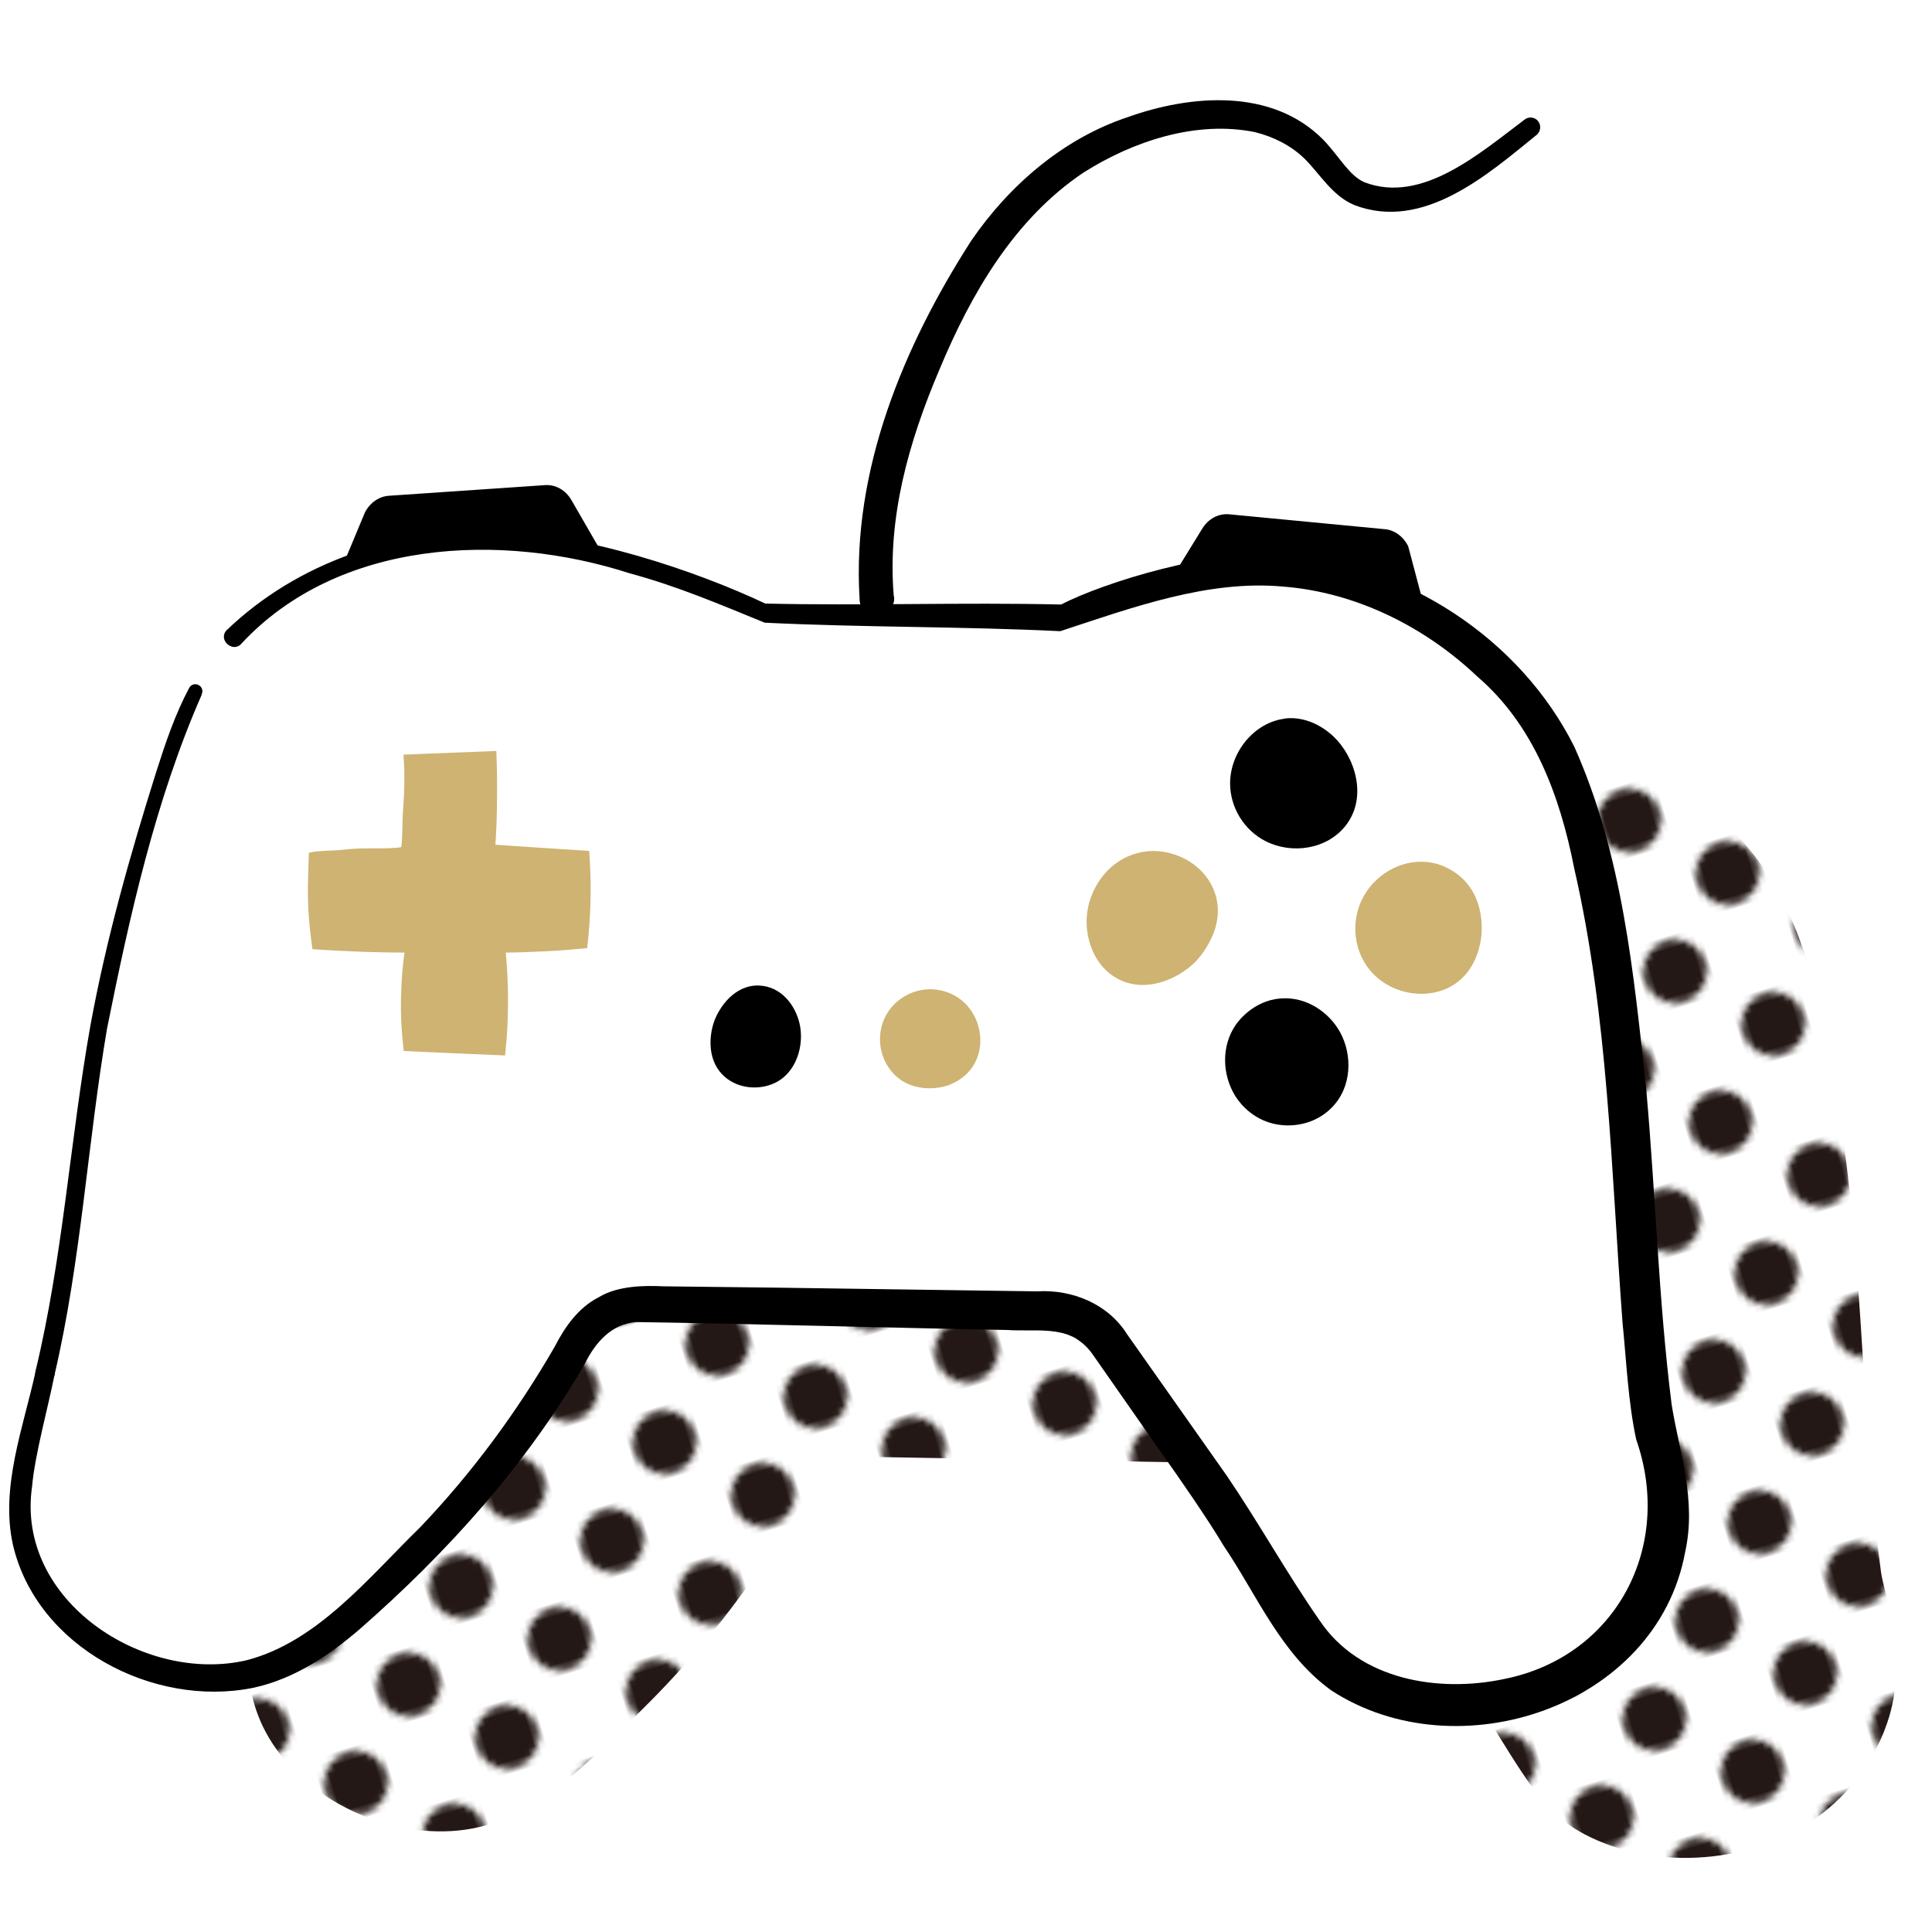 <?xml version="1.0" encoding="UTF-8"?>
<svg id="_レイヤー_1" xmlns="http://www.w3.org/2000/svg" xmlns:xlink="http://www.w3.org/1999/xlink" version="1.1" viewBox="0 0 100 100">
  <!-- Generator: Adobe Illustrator 30.0.0, SVG Export Plug-In . SVG Version: 2.1.1 Build 123)  -->
  <defs>
    <style>
      .st0 {
        fill: none;
      }

      .st1 {
        fill: #231815;
      }

      .st2 {
        fill: #fff;
      }

      .st3 {
        fill: url(#_6_dpi_40_);
      }

      .st4 {
        fill: #ceb372;
        stroke: #ceb372;
        stroke-miterlimit: 10;
        stroke-width: .25px;
      }
    </style>
    <pattern id="_6_dpi_40_" data-name="6 dpi 40%" x="0" y="0" width="48" height="48" patternTransform="translate(-4631.57 -6163.79) rotate(-16.86) scale(.34)" patternUnits="userSpaceOnUse" viewBox="0 0 48 48">
      <g>
        <rect class="st0" y="0" width="48" height="48"/>
        <g>
          <path class="st1" d="M24,52.8c2.65,0,4.8-2.15,4.8-4.8s-2.15-4.8-4.8-4.8-4.8,2.15-4.8,4.8,2.15,4.8,4.8,4.8Z"/>
          <path class="st1" d="M48,52.8c2.65,0,4.8-2.15,4.8-4.8s-2.15-4.8-4.8-4.8-4.8,2.15-4.8,4.8,2.15,4.8,4.8,4.8Z"/>
          <path class="st1" d="M24,28.8c2.65,0,4.8-2.15,4.8-4.8s-2.15-4.8-4.8-4.8-4.8,2.15-4.8,4.8,2.15,4.8,4.8,4.8Z"/>
          <path class="st1" d="M48,28.8c2.65,0,4.8-2.15,4.8-4.8s-2.15-4.8-4.8-4.8-4.8,2.15-4.8,4.8,2.15,4.8,4.8,4.8Z"/>
          <path class="st1" d="M36,40.8c2.65,0,4.8-2.15,4.8-4.8s-2.15-4.8-4.8-4.8-4.8,2.15-4.8,4.8,2.15,4.8,4.8,4.8Z"/>
          <path class="st1" d="M12,40.8c2.65,0,4.8-2.15,4.8-4.8s-2.15-4.8-4.8-4.8-4.8,2.15-4.8,4.8,2.15,4.8,4.8,4.8Z"/>
          <path class="st1" d="M36,16.8c2.65,0,4.8-2.15,4.8-4.8s-2.15-4.8-4.8-4.8-4.8,2.15-4.8,4.8,2.15,4.8,4.8,4.8Z"/>
          <path class="st1" d="M12,16.8c2.65,0,4.8-2.15,4.8-4.8s-2.15-4.8-4.8-4.8-4.8,2.15-4.8,4.8,2.15,4.8,4.8,4.8Z"/>
        </g>
        <g>
          <path class="st1" d="M0,52.8c2.65,0,4.8-2.15,4.8-4.8s-2.15-4.8-4.8-4.8-4.8,2.15-4.8,4.8,2.15,4.8,4.8,4.8Z"/>
          <path class="st1" d="M0,28.8c2.65,0,4.8-2.15,4.8-4.8s-2.15-4.8-4.8-4.8-4.8,2.15-4.8,4.8,2.15,4.8,4.8,4.8Z"/>
        </g>
        <g>
          <path class="st1" d="M24,4.8c2.65,0,4.8-2.15,4.8-4.8s-2.15-4.8-4.8-4.8-4.8,2.15-4.8,4.8,2.15,4.8,4.8,4.8Z"/>
          <path class="st1" d="M48,4.8c2.65,0,4.8-2.15,4.8-4.8s-2.15-4.8-4.8-4.8-4.8,2.15-4.8,4.8,2.15,4.8,4.8,4.8Z"/>
        </g>
        <path class="st1" d="M0,4.8c2.65,0,4.8-2.15,4.8-4.8S2.65-4.8,0-4.8-4.8-2.65-4.8,0-2.65,4.8,0,4.8Z"/>
      </g>
    </pattern>
  </defs>
  <path class="st3" d="M46.81,37.84c-3.33-1.06-6.95-2.21-11.19-1.9-1.52.11-7.43.53-11.58,4.84-2.13,2.21-2.95,4.57-3.87,7.52-5.27,16.9-3.11,18.79-6.59,33.09-.57,2.35-1.32,5.16.02,7.96,1.61,3.35,5.67,5.52,9.41,5.44,3.95-.08,6.57-2.64,10.6-6.68,2.23-2.24,5.28-5.74,8.1-10.75.69-1.23,2-1.97,3.41-1.95,7,.12,14,.25,21,.37,1.18.02,2.29.58,3,1.53,1.45,1.92,3.35,4.55,5.44,7.75,4.3,6.58,4.87,8.64,7.75,10.03,3.74,1.81,9,1.35,12.36-1.51.61-.52,2.19-1.99,3.01-4.4,1.17-3.43-.16-6.59-.32-7.82-1.3-9.95-.68-18.94-3.43-30.15-1.47-5.98-4.07-8.11-5.67-9.51-.92-.81-4.61-3.86-9.91-4.26-3.85-.29-7.35.91-9.82,1.75-.77.26-1.4.51-1.83.69-5.3-.19-10.01-.06-15.3-.25-.95-.41-2.9-1.28-4.59-1.82Z"/>
  <path d="M17.76,29.23l1.13-2.71c.26-.5.73-.83,1.25-.86l8.07-.55c.55-.04,1.07.26,1.37.78l1.42,2.46"/>
  <path d="M73.75,31.53l-.86-3.25c-.25-.51-.71-.85-1.22-.89l-8.05-.77c-.55-.05-1.08.23-1.39.74l-1.49,2.42"/>
  <path class="st2" d="M23.81,28.02c-1.52.11-7.43.53-11.58,4.84-2.13,2.21-2.95,4.57-3.87,7.52-5.27,16.9-3.11,18.79-6.59,33.09-.57,2.35-1.32,5.16.02,7.96,1.61,3.35,5.67,5.52,9.41,5.44,3.95-.08,6.57-2.64,10.6-6.68,2.23-2.24,5.28-5.74,8.1-10.75.69-1.23,2-1.97,3.41-1.95,7,.12,14,.25,21,.37,1.18.02,2.29.58,3,1.53,1.45,1.92,3.35,4.55,5.44,7.75,4.3,6.58,4.87,8.64,7.75,10.03,3.74,1.81,9,1.35,12.36-1.51.61-.52,2.19-1.99,3.01-4.4,1.17-3.43-.16-6.59-.32-7.82-1.3-9.95-.68-18.94-3.43-30.15-1.47-5.98-4.07-8.11-5.67-9.51-.92-.81-4.61-3.86-9.91-4.26-3.85-.29-7.35.91-9.82,1.75-.77.26-1.4.51-1.83.69-5.3-.19-10.01-.06-15.3-.25-.95-.41-11.54-4.02-15.78-3.72Z"/>
  <path d="M2.82,71.17c-.32,1.63-1.02,4.14-1.16,5.77-.86,5.92,5.82,10.24,11.12,8.99,3.67-.96,6.31-4.29,8.97-6.88,2.69-2.82,5.02-5.98,6.97-9.36.52-1.02,1.23-2.02,2.28-2.55.97-.59,2.33-.61,3.35-.56,0,0,5.95.07,5.95.07l11.9.17s1.49.02,1.49.02c1.8-.11,3.66.65,4.64,2.21,1.11,1.58,4.1,5.81,5.18,7.35,1.64,2.41,3.16,5.14,4.79,7.47,2.06,3.09,6.16,3.76,9.58,3.03,5.78-1.17,8.75-6.85,6.81-12.39-.42-1.94-.51-4.1-.71-6.07-.59-7.9-.73-15.79-2.5-23.5-.75-3.82-2.12-7.43-5-9.91-2.76-2.62-6.33-4.38-10.08-4.67-3.87-.35-7.75,1.07-11.52,2.31-5.07-.25-10.18-.19-15.3-.44-2.3-.94-4.55-1.9-6.97-2.55-6.67-2.16-15.1-1.76-20.11,3.63-.43.51-1.23-.18-.78-.68,3.68-3.54,8.78-5.24,13.86-5.12,4.67.07,10.5,2.06,14.03,3.73,5.08.12,10.18-.07,15.31.05,2.21-1.14,7.89-2.92,11.58-2.57,6.26.46,12.2,4.35,14.99,9.94,2.5,5.6,3.07,11.74,3.72,17.74.49,5.47.63,10.86,1.31,16.27.39,2.49,1.31,4.95.7,7.68-1.48,8-11.8,11.4-18.32,7.14-2.61-1.89-3.85-4.95-5.55-7.46-.86-1.44-2.3-3.51-3.29-4.91,0,0-3.38-4.84-3.38-4.84-.22-.33-.47-.64-.79-.86-.98-.77-2.52-.49-3.73-.58-4.69-.08-14.64-.35-19.22-.41-1.29.09-2.13,1.06-2.67,2.16-3.05,5.25-7.12,9.77-11.68,13.76-1.54,1.31-3.34,2.55-5.48,3.01-5.18,1.05-11.21-2.11-12.44-7.4-.67-2.98.56-6.15,1.18-9.01.16-.65,1.11-.42.98.22h0Z"/>
  <path d="M10.44,35.96c-2.4,5.46-3.73,11.45-4.9,17.28-1.01,5.94-1.34,12.04-2.72,17.93-.13.62-1.11.44-.98-.21,1.42-5.89,1.78-11.91,2.84-17.88.82-4.48,2.06-8.86,3.43-13.2.46-1.44.95-2.9,1.68-4.27.09-.18.32-.25.49-.15.18.09.25.31.15.49h0Z"/>
  <path d="M44.95,31.78c-.39-.24-.46-.53-.46-.82-.4-6.61,2.26-13.02,5.78-18.5,1.95-2.85,4.75-5.28,8.08-6.39,3.26-1.17,7.48-1.53,10.14,1.16.87.91,1.34,1.87,2.15,2.21,2.96,1.12,5.93-1.49,8.26-3.24.21-.18.54-.15.71.07.17.21.14.52-.06.7-2.52,2.04-5.87,5.02-9.46,3.64-1.14-.48-1.78-1.62-2.57-2.4-.7-.68-1.6-1.13-2.56-1.37-3.03-.62-6.31.46-8.89,2.1-3.57,2.4-5.81,6.26-7.45,10.2-1.58,3.71-2.7,7.65-2.36,11.69.18.59-.67,1.39-1.3.95h0Z"/>
  <path class="st4" d="M59.19,44.22c-1.7.27-2.77,1.87-2.82,3.35-.04,1,.37,2.36,1.54,2.98,1.38.74,3,.01,3.86-.84.09-.09,1.68-1.72.95-3.57-.55-1.4-2.12-2.15-3.53-1.93Z"/>
  <path class="st4" d="M73.81,44.74c-1.29-.12-2.63.66-3.22,1.91-.52,1.1-.4,2.49.4,3.47,1.02,1.25,2.92,1.55,4.18.75,1.11-.7,1.31-1.98,1.36-2.28.03-.19.28-1.98-1.01-3.11-.2-.17-.8-.66-1.7-.74Z"/>
  <path class="st4" d="M48.05,51.33c-.89.04-1.75.56-2.15,1.42-.43.93-.24,2.07.5,2.8,1.02.99,2.44.57,2.53.54.2-.06.96-.32,1.39-1.08.55-.96.31-2.26-.49-3.02-.73-.69-1.64-.67-1.78-.66Z"/>
  <path class="st4" d="M20.88,43.98c.1-.71.05-1.4.12-2.21.07-.96.07-1.83.02-2.59,1.52-.06,3.03-.12,4.55-.18.03.76.04,1.55.03,2.37,0,.86-.04,1.68-.09,2.47,1.62.11,3.25.22,4.87.32.05.75.08,1.56.06,2.44-.02.85-.08,1.64-.16,2.36-.64.06-1.3.12-1.99.15-.78.04-1.53.07-2.25.07.08.79.13,1.66.13,2.59,0,.99-.05,1.91-.14,2.73-1.67-.07-3.35-.14-5.02-.22-.09-.77-.15-1.65-.13-2.63.02-.91.09-1.74.2-2.47-.9,0-1.82-.02-2.78-.06-.69-.03-1.36-.06-2.02-.11-.07-.51-.13-1.03-.17-1.58-.09-1.14-.03-2.21,0-3.19.44-.1,1.1-.07,1.62-.13,1.22-.15,2.25,0,3.16-.15Z"/>
  <path d="M66.49,37.2c-1.55.19-2.82,1.71-2.82,3.35,0,1.25.73,2.43,1.84,2.99,1.36.69,3.19.43,4.16-.83,1.14-1.49.44-3.57-.66-4.6-.23-.22-1.21-1.08-2.52-.92Z"/>
  <path d="M66.28,51.68c-1.41.11-2.2,1.2-2.3,1.34-.8,1.14-.7,2.63-.06,3.68.15.25.72,1.09,1.83,1.42,1.06.31,2.33.08,3.18-.79,1.06-1.07,1.07-2.73.44-3.89-.56-1.03-1.74-1.87-3.09-1.76Z"/>
  <path d="M39.28,51.01c-1.23-.04-2.04,1.08-2.32,1.87-.27.77-.36,2.08.57,2.87.73.62,1.77.67,2.54.32,1.15-.52,1.58-1.97,1.31-3.11-.22-.93-.94-1.91-2.11-1.95Z"/>
</svg>